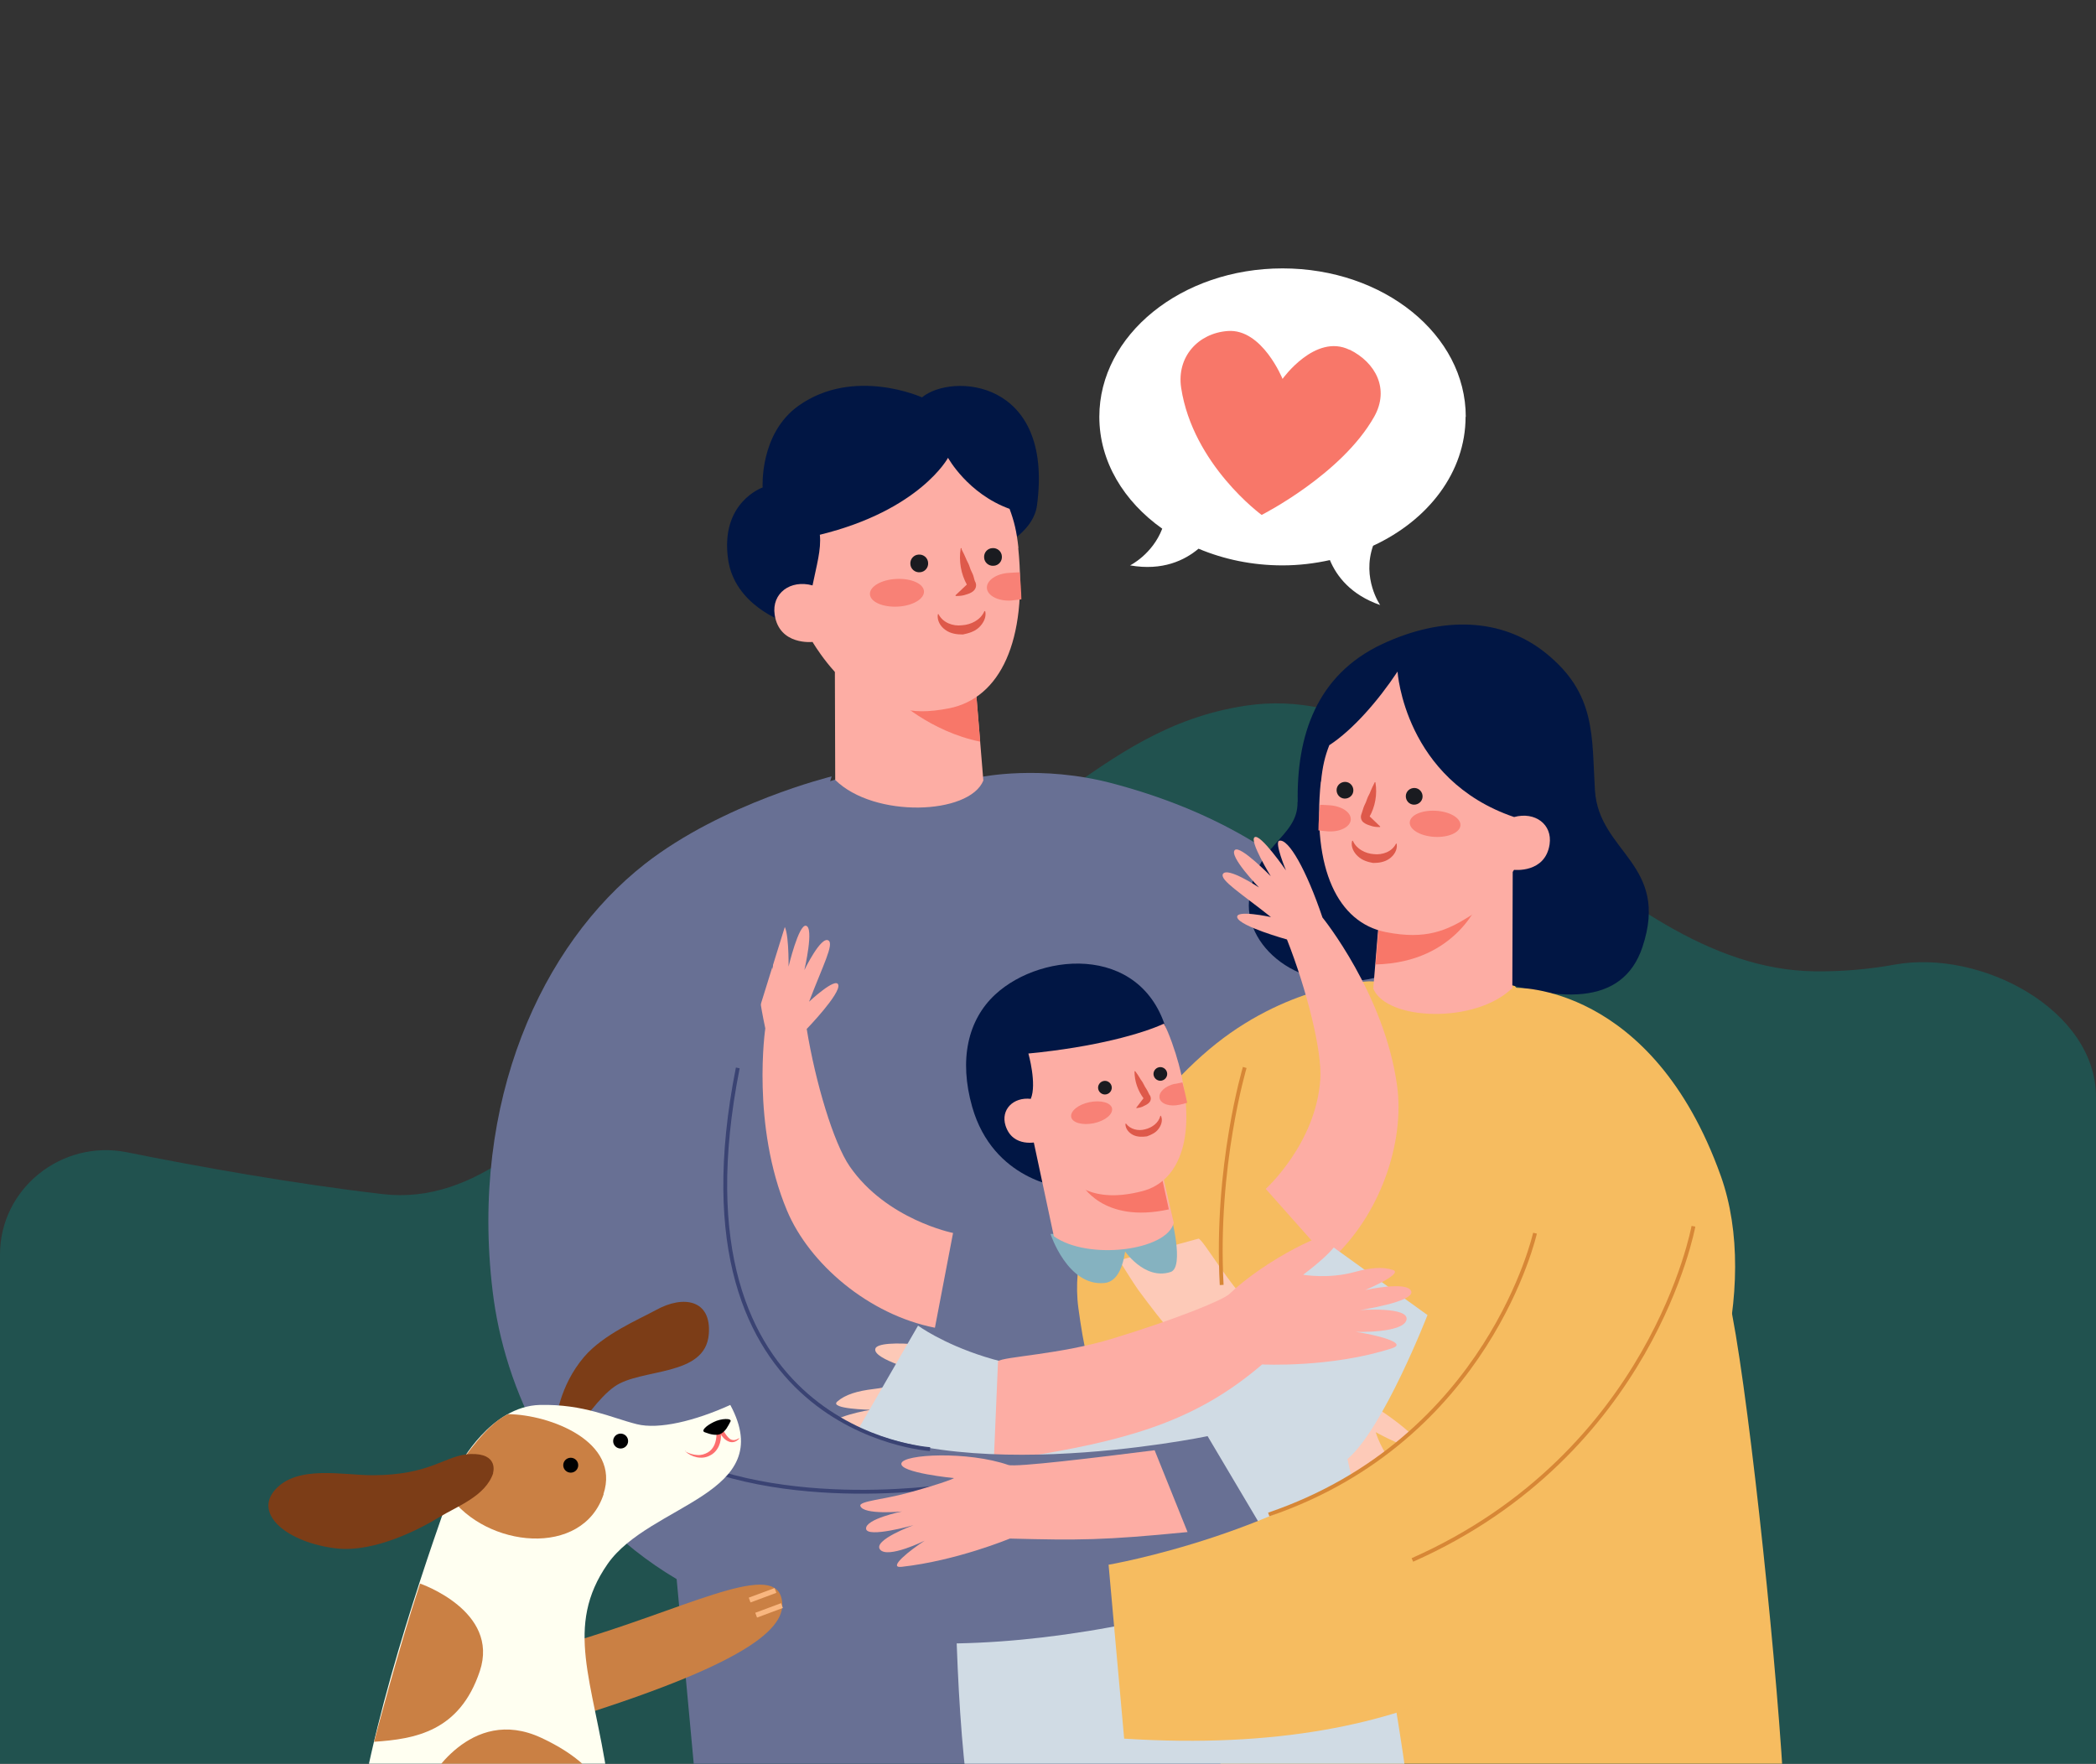 <svg width="164" height="138" viewBox="0 0 164 138" fill="none" xmlns="http://www.w3.org/2000/svg">
<rect x="0" y="0" width="164" height="138" fill="#333333" stroke="none"/>
<path d="M0 98.161C0 92.983 4.848 89.138 9.924 90.157C15.564 91.289 22.893 92.609 29.957 93.434C44.466 95.128 53.531 69.484 68.224 68.442C80.774 67.552 85.277 57.016 97.525 55.207C113.624 52.829 125.384 75.801 142 76C144.214 76.026 146.312 75.825 148.269 75.472C154.996 74.26 164 79.007 164 85.843V138.001H0V98.161Z" fill="#21524F"/>
<g clip-path="url(#clip0_2312_4264)">
<path d="M115.352 90.222C111.001 75.877 103.007 65.525 87.065 61.301C81.464 59.812 76.772 60.795 76.772 60.795C76.772 60.795 77.343 61.701 73.161 62.53C68.979 63.36 65.584 60.933 65.584 60.933C65.584 60.933 54.967 63.974 50.476 67.629C45.985 71.285 40.399 83.296 42.173 98.178C43.269 107.348 49.766 114.95 52.467 118.406L54.396 139.248H96.834L99.149 124.166C106.633 117.101 118.778 101.542 115.352 90.253V90.222Z" fill="#687094"/>
<path d="M76.941 61.072L76.184 51.856V51.349L65.32 51.088L65.351 61.026C68.407 64.036 75.845 63.759 76.941 61.072Z" fill="#FDADA4"/>
<path d="M70.027 54.605C70.027 54.605 72.713 57.217 76.694 58.031L76.185 51.856L70.027 54.605Z" fill="#F87769"/>
<path d="M78.731 42.564C78.731 42.564 80.892 41.458 81.139 39.538C82.466 29.647 74.457 29.171 72.142 31.091C72.142 31.091 66.818 28.68 62.497 31.736C59.41 33.917 59.673 38.141 59.673 38.141C59.673 38.141 56.324 39.293 56.972 43.777C57.481 47.356 61.339 48.646 61.339 48.646C61.339 48.646 62.821 47.694 65.583 49.675C68.345 51.657 71.71 52.24 74.58 49.675C79.487 45.298 78.731 42.595 78.731 42.595V42.564Z" fill="#011644"/>
<path d="M79.687 42.871C79.548 41.566 79.347 40.767 78.993 39.815C75.721 38.632 74.178 35.821 74.178 35.821C74.178 35.821 71.986 39.922 64.147 41.842C64.27 42.994 63.885 44.269 63.576 45.805C61.847 45.329 60.366 46.419 60.613 48.093C60.968 50.52 63.576 50.228 63.576 50.228C63.576 50.228 65.351 53.238 67.233 54.068C69.934 55.251 70.891 56.08 74.27 55.419C78.252 54.621 80.412 50.151 79.672 42.886L79.687 42.871Z" fill="#FDADA4"/>
<path d="M78.992 44.822C79.116 44.822 79.656 44.776 79.779 44.776C79.857 45.513 79.903 46.219 79.918 46.895C79.795 46.911 79.255 46.972 79.116 46.987C78.097 47.049 77.249 46.603 77.218 46.005C77.187 45.406 77.974 44.868 78.992 44.822Z" fill="#F88176"/>
<path d="M68.067 46.496C68.098 47.095 69.07 47.525 70.243 47.464C71.416 47.402 72.326 46.865 72.296 46.266C72.265 45.667 71.293 45.236 70.12 45.298C68.947 45.359 68.036 45.897 68.067 46.496Z" fill="#F88176"/>
<path d="M77.002 43.624C77.018 44.008 77.357 44.3 77.743 44.269C78.129 44.254 78.422 43.916 78.391 43.532C78.376 43.148 78.036 42.856 77.65 42.887C77.265 42.902 76.971 43.24 77.002 43.624Z" fill="#1A1B20"/>
<path d="M71.231 44.131C71.246 44.515 71.586 44.806 71.972 44.776C72.357 44.76 72.65 44.422 72.62 44.038C72.604 43.655 72.265 43.363 71.879 43.394C71.493 43.409 71.2 43.747 71.231 44.131Z" fill="#1A1B20"/>
<path d="M77.095 47.847C77.188 48.308 76.941 48.769 76.602 49.092C76.262 49.414 75.799 49.552 75.336 49.645C74.873 49.645 74.379 49.583 73.978 49.291C73.577 49.015 73.314 48.554 73.376 48.093C73.376 48.093 73.392 48.047 73.407 48.047C73.407 48.047 73.422 48.047 73.438 48.062C73.777 48.723 74.564 49.015 75.274 48.923C75.984 48.877 76.725 48.508 77.018 47.832C77.018 47.817 77.049 47.801 77.064 47.817C77.064 47.817 77.08 47.817 77.08 47.847H77.095Z" fill="#DE594A"/>
<path d="M75.229 42.963C75.368 43.224 75.475 43.455 75.568 43.67C75.645 43.885 75.784 44.085 75.846 44.284C75.908 44.484 75.985 44.684 76.093 44.883C76.185 45.068 76.216 45.313 76.278 45.467L76.324 45.559C76.432 45.805 76.355 46.081 76.154 46.25C76 46.388 75.784 46.465 75.568 46.527C75.368 46.603 75.105 46.634 74.827 46.634H74.796C74.796 46.634 74.766 46.634 74.766 46.603C74.766 46.603 74.766 46.588 74.766 46.573L75.676 45.713V45.789C75.182 44.914 75.013 43.885 75.167 42.917C75.167 42.902 75.182 42.887 75.213 42.887C75.213 42.887 75.229 42.887 75.244 42.902V42.933L75.229 42.963Z" fill="#DE594A"/>
<path d="M100.064 111.752C100.064 111.752 97.379 112.55 96.777 112.689C88.891 114.424 83.752 114.685 77.811 112.689C77.811 112.689 72.857 114.977 67.888 115.3C66.561 115.392 68.737 113.825 70.064 113.042C70.064 113.042 66.653 114.532 66.021 113.656C65.388 112.765 69.107 111.598 69.107 111.598C69.107 111.598 64.879 112.612 64.832 111.721C64.786 110.845 68.12 110.308 68.12 110.308C68.12 110.308 64.848 110.246 65.511 109.663C66.144 109.11 67.086 108.833 68.367 108.68C70.496 108.449 72.194 107.374 72.194 107.374C72.194 107.374 68.258 106.376 68.49 105.531C68.706 104.687 74.57 105.193 78.12 106.622C78.752 106.883 82.657 106.898 87.842 106.468C92.147 106.115 96.422 104.564 96.885 104.779L100.064 111.736V111.752Z" fill="#FDC9B7"/>
<path d="M139.519 139.217C138.871 128.358 136.618 107.424 135.275 101.619C134.766 95.736 132.281 98.424 130.645 92.403C129.38 87.765 124.735 84.34 124.735 84.34L118.439 77.044L107.127 76.783C107.127 76.783 101.093 76.952 95.167 81.652C89.257 86.352 83.408 95.352 84.38 102.371C85.152 107.977 86.263 113.199 94.936 120.28C95.167 126.961 95.167 130.417 95.553 139.217H139.534H139.519Z" fill="#F6BC60"/>
<path d="M101.539 62.746C101.447 57.616 102.974 52.824 108.144 50.397C112.866 48.186 117.511 48.324 120.953 51.104C124.919 54.298 124.533 57.601 124.795 61.84C125.104 66.709 130.675 67.599 128.514 74.096C126.956 78.765 121.909 78.504 115.629 76.231C113.885 75.601 110.181 76.891 108.144 76.354C102.079 78.151 97.419 74.25 97.727 70.502C98.082 66.094 101.585 65.587 101.524 62.746H101.539Z" fill="#011644"/>
<path d="M107.451 77.352L108.161 68.705V68.229L118.362 67.983L118.331 77.306C115.46 80.132 108.485 79.871 107.451 77.352Z" fill="#FDADA4"/>
<path d="M115.798 70.379C115.798 70.379 114.07 75.309 107.635 75.463L108.283 67.676L115.798 70.379Z" fill="#F87769"/>
<path d="M103.361 61.164C103.484 59.935 103.67 59.182 104.009 58.307C105.83 57.124 107.821 54.851 109.349 52.547C109.349 52.547 109.889 61.01 118.469 63.928C120.105 63.483 121.478 64.497 121.247 66.063C120.907 68.337 118.469 68.06 118.469 68.06C118.469 68.06 116.663 70.64 115.028 71.669C113.222 72.806 111.586 73.558 108.423 72.929C104.688 72.192 102.651 67.983 103.346 61.164H103.361Z" fill="#FDADA4"/>
<path d="M104.024 63.007C103.901 63.007 103.407 62.961 103.284 62.976C103.222 63.667 103.16 64.328 103.16 64.973C103.284 64.988 103.777 65.05 103.901 65.05C104.858 65.111 105.66 64.696 105.691 64.128C105.722 63.56 104.981 63.068 104.024 63.007Z" fill="#F88176"/>
<path d="M114.272 64.573C114.241 65.142 113.33 65.541 112.235 65.48C111.139 65.418 110.275 64.911 110.305 64.343C110.336 63.775 111.247 63.376 112.343 63.437C113.438 63.498 114.302 64.005 114.272 64.573Z" fill="#F88176"/>
<path d="M105.892 61.87C105.877 62.224 105.568 62.5 105.198 62.485C104.843 62.469 104.565 62.162 104.581 61.794C104.596 61.44 104.905 61.164 105.275 61.179C105.63 61.195 105.908 61.502 105.892 61.87Z" fill="#1A1B20"/>
<path d="M111.308 62.346C111.293 62.7 110.984 62.976 110.614 62.961C110.259 62.945 109.981 62.638 109.997 62.27C110.012 61.916 110.321 61.64 110.691 61.655C111.046 61.671 111.324 61.978 111.308 62.346Z" fill="#1A1B20"/>
<path d="M105.784 65.833C105.692 66.263 105.923 66.708 106.247 67C106.571 67.307 107.003 67.446 107.435 67.522C107.868 67.522 108.331 67.461 108.716 67.184C109.087 66.923 109.349 66.493 109.287 66.048C109.287 66.048 109.272 66.002 109.256 66.002C109.256 66.002 109.241 66.002 109.226 66.017C108.917 66.647 108.161 66.908 107.497 66.831C106.834 66.785 106.139 66.432 105.861 65.802C105.861 65.787 105.831 65.772 105.815 65.787C105.815 65.787 105.8 65.787 105.8 65.802L105.784 65.833Z" fill="#DE594A"/>
<path d="M107.543 61.256C107.42 61.502 107.312 61.717 107.235 61.917C107.173 62.116 107.034 62.3 106.972 62.5C106.911 62.684 106.834 62.884 106.741 63.053C106.664 63.222 106.618 63.453 106.556 63.606L106.525 63.698C106.432 63.929 106.494 64.19 106.679 64.343C106.834 64.466 107.019 64.543 107.235 64.604C107.42 64.681 107.667 64.712 107.929 64.712H107.96C107.96 64.712 107.991 64.712 107.991 64.681V64.666L107.142 63.852V63.929C107.605 63.115 107.775 62.147 107.621 61.225C107.621 61.21 107.605 61.195 107.59 61.195C107.59 61.195 107.574 61.195 107.559 61.21L107.543 61.256Z" fill="#DE594A"/>
<path d="M87.564 98.604C87.564 98.604 88.753 100.509 89.046 100.908C92.935 106.207 95.99 109.217 100.913 111.552C100.913 111.552 102.626 115.468 105.543 118.433C106.314 119.216 105.913 117.219 105.543 116.083C105.543 116.083 106.762 118.74 107.703 118.663C108.629 118.571 107.024 115.898 107.024 115.898C107.024 115.898 109.061 118.771 109.617 118.356C110.172 117.941 108.413 115.806 108.413 115.806C108.413 115.806 110.497 117.603 110.435 116.943C110.373 116.313 109.956 115.637 109.247 114.854C108.058 113.533 107.642 112.059 107.642 112.059C107.642 112.059 110.713 113.764 111.083 113.226C111.453 112.688 107.487 109.647 104.401 108.357C103.845 108.127 101.392 105.946 98.413 102.828C95.929 100.232 94.2 97.068 93.784 96.915L87.58 98.604H87.564Z" fill="#FDCAB8"/>
<path d="M97.394 83.522C97.394 83.522 95.08 91.263 95.589 100.54" stroke="#D78736" stroke-width="0.3"/>
<path d="M74.556 96.469C74.556 96.469 69.356 95.425 66.485 91.263C65.22 89.435 63.8 84.674 63.121 80.511C63.121 80.511 65.791 77.747 65.59 77.056C65.405 76.411 63.306 78.377 63.306 78.377C64.371 75.581 65.281 73.861 64.818 73.585C64.232 73.216 62.936 75.904 62.936 75.904C62.936 75.904 63.723 72.556 63.059 72.433C62.488 72.325 61.701 75.627 61.701 75.627C61.701 75.627 61.748 72.387 61.223 72.356C60.683 72.325 60.451 75.842 60.451 75.842C60.451 75.842 60.112 73.477 59.71 73.585C58.985 73.784 59.062 76.656 59.88 80.465C59.88 80.465 58.769 88.022 61.578 94.719C63.322 98.881 67.951 102.859 73.152 103.888L74.572 96.469H74.556Z" fill="#FDADA4"/>
<path d="M99.031 93.029C99.031 93.029 102.966 89.481 103.305 84.459C103.46 82.247 102.24 77.424 100.697 73.508C100.697 73.508 96.993 72.479 96.808 71.788C96.639 71.142 99.447 71.757 99.447 71.757C97.102 69.898 95.45 68.869 95.682 68.393C96.006 67.779 98.506 69.438 98.506 69.438C98.506 69.438 96.114 66.965 96.623 66.504C97.055 66.12 99.432 68.562 99.432 68.562C99.432 68.562 97.734 65.798 98.166 65.506C98.614 65.199 100.62 68.102 100.62 68.102C100.62 68.102 99.694 65.89 100.095 65.782C100.821 65.598 102.225 68.086 103.475 71.788C103.475 71.788 108.305 77.731 109.308 84.904C109.941 89.358 107.997 95.148 104.046 98.666L99.015 92.998L99.031 93.029Z" fill="#FDADA4"/>
<path d="M105.443 114.152C108.252 111.756 111.693 102.894 111.693 102.894L103.591 97.057C103.591 97.057 99.641 104.491 91.03 106.534C79.394 109.298 71.832 103.723 71.832 103.723L66.848 112.355C66.848 112.355 71.169 117.346 74.718 118.391C74.718 118.391 74.564 130.524 75.598 139.202H110.058C108.514 127.959 105.428 114.136 105.428 114.136L105.443 114.152Z" fill="#D0DBE4"/>
<path d="M82.195 96.546C82.195 96.546 83.538 100.678 86.424 100.386C88.229 100.202 88.121 96.546 88.121 96.546H82.195Z" fill="#85B2C0"/>
<path d="M91.593 94.995C91.593 94.995 92.719 99.157 91.593 99.526C89.525 100.202 87.936 97.79 87.936 97.79L91.593 94.995Z" fill="#85B2C0"/>
<path d="M90.683 88.928C90.683 88.928 92.334 85.703 91.454 81.372C89.911 73.83 81.578 74.368 77.859 77.824C75.729 79.805 75.019 82.907 76.069 86.609C77.72 92.384 83.09 92.891 83.09 92.891L90.683 88.928Z" fill="#011644"/>
<path d="M91.84 95.686L90.652 90.51L90.59 90.126L80.791 88.928L82.458 96.731C85.143 98.65 91.331 97.852 91.84 95.671V95.686Z" fill="#FDADA4"/>
<path d="M84.603 92.614C84.603 92.614 86.239 95.778 91.455 94.626L90.545 90.449L84.603 92.599V92.614Z" fill="#F87769"/>
<path d="M92.225 83.245C91.963 82.262 91.454 80.788 91.068 80.097C89.401 80.865 85.728 81.924 80.466 82.431C80.466 82.431 81.145 84.827 80.651 85.979C79.278 85.826 78.29 86.824 78.676 88.068C79.247 89.865 81.192 89.343 81.192 89.343C81.192 89.343 81.732 90.449 82.874 91.555C83.846 92.507 85.374 94.242 89.386 93.198C92.411 92.415 93.676 88.682 92.225 83.245Z" fill="#FDADA4"/>
<path d="M91.933 84.812C92.025 84.797 92.427 84.704 92.519 84.689C92.658 85.242 92.782 85.764 92.89 86.286C92.797 86.317 92.396 86.425 92.288 86.44C91.516 86.609 90.822 86.379 90.729 85.918C90.636 85.457 91.177 84.966 91.933 84.797V84.812Z" fill="#F88176"/>
<path d="M83.816 87.408C83.908 87.853 84.711 88.068 85.59 87.884C86.47 87.7 87.103 87.177 87.01 86.716C86.918 86.271 86.115 86.056 85.235 86.24C84.356 86.425 83.723 86.947 83.816 87.408Z" fill="#F88176"/>
<path d="M90.266 84.136C90.328 84.428 90.621 84.612 90.898 84.551C91.192 84.489 91.377 84.198 91.315 83.921C91.253 83.629 90.96 83.445 90.682 83.506C90.389 83.568 90.204 83.86 90.266 84.136Z" fill="#1A1B20"/>
<path d="M85.93 85.211C85.992 85.503 86.285 85.687 86.562 85.626C86.856 85.564 87.041 85.273 86.979 84.996C86.918 84.704 86.624 84.52 86.347 84.582C86.053 84.643 85.868 84.935 85.93 85.211Z" fill="#1A1B20"/>
<path d="M90.852 87.346C90.991 87.684 90.852 88.068 90.636 88.344C90.42 88.636 90.08 88.79 89.741 88.913C89.386 88.959 89 88.974 88.66 88.805C88.321 88.636 88.059 88.314 88.059 87.96C88.059 87.96 88.059 87.914 88.09 87.914H88.105C88.444 88.375 89.077 88.513 89.602 88.36C90.126 88.237 90.651 87.868 90.79 87.315C90.79 87.315 90.805 87.3 90.821 87.3C90.821 87.3 90.821 87.3 90.836 87.315L90.852 87.346Z" fill="#DE594A"/>
<path d="M88.847 83.844C88.986 84.029 89.094 84.198 89.186 84.351C89.263 84.505 89.402 84.643 89.464 84.797C89.541 84.95 89.618 85.088 89.711 85.227C89.803 85.365 89.865 85.534 89.927 85.641L89.973 85.703C90.081 85.887 90.066 86.102 89.927 86.256C89.819 86.379 89.68 86.455 89.51 86.532C89.371 86.624 89.171 86.67 88.955 86.701H88.939C88.939 86.701 88.908 86.701 88.908 86.686C88.908 86.686 88.908 86.686 88.908 86.67L89.495 85.902V85.964C89.032 85.35 88.769 84.597 88.769 83.844C88.769 83.844 88.769 83.814 88.8 83.814H88.816L88.847 83.844Z" fill="#DE594A"/>
<path d="M77.781 114.178C77.781 114.178 80.574 113.917 81.176 113.825C89.154 112.504 94.016 110.815 98.753 106.76C98.753 106.76 104.201 107.036 108.938 105.485C110.204 105.07 107.596 104.425 106.068 104.21C106.068 104.21 109.787 104.333 110.05 103.273C110.296 102.214 106.408 102.506 106.408 102.506C106.408 102.506 110.713 101.86 110.42 101.031C110.127 100.202 106.824 100.939 106.824 100.939C106.824 100.939 109.834 99.664 109 99.372C108.198 99.096 107.225 99.188 105.991 99.526C103.923 100.094 101.963 99.741 101.963 99.741C101.963 99.741 105.235 97.345 104.71 96.654C104.201 95.947 98.954 98.604 96.192 101.246C95.698 101.722 92.087 103.197 87.118 104.717C82.982 105.992 78.445 106.146 78.09 106.514L77.766 114.148L77.781 114.178Z" fill="#FDADA4"/>
<path d="M65.073 60.749C65.073 60.749 56.57 62.822 50.459 67.599C42.403 73.896 36.755 86.137 38.545 101.02C40.336 115.995 54.44 138.696 101.184 123.659L94.487 112.37C94.487 112.37 72.527 116.947 64.163 109.867C55.798 102.786 57.465 85.2 57.465 85.2L65.073 60.749Z" fill="#687094"/>
<path d="M75.018 116.16C75.018 116.16 61.129 118.586 51.746 113.349" stroke="#3A4373" stroke-width="0.3"/>
<path d="M72.773 113.384C72.773 113.384 52.063 112.109 57.727 83.557" stroke="#3A4373" stroke-width="0.3"/>
<path d="M92.904 119.876C86.346 120.522 84.417 120.522 79.016 120.383C79.016 120.383 74.849 122.119 70.543 122.595C69.401 122.718 71.222 121.274 72.349 120.552C72.349 120.552 69.448 121.981 68.861 121.243C68.275 120.506 71.469 119.339 71.469 119.339C71.469 119.339 67.827 120.368 67.766 119.615C67.704 118.847 70.574 118.264 70.574 118.264C70.574 118.264 67.565 118.556 67.318 117.834C67.195 117.45 69.17 117.327 71.053 116.805C74.262 115.914 74.648 115.653 74.648 115.653C74.648 115.653 70.374 115.238 70.528 114.501C70.682 113.764 75.744 113.533 78.892 114.624C79.448 114.823 85.852 114.04 90.343 113.472L92.92 119.876H92.904Z" fill="#FDADA4"/>
<path d="M118.561 77.29C118.561 77.29 129.24 76.906 134.641 92.004C137.759 100.743 133.993 113.307 128.129 120.817C122.28 128.328 112.003 137.574 87.959 136.038L86.74 122.43C86.74 122.43 100.938 120.003 109.935 112.431C118.932 104.875 121.648 99.253 122.836 93.693L118.561 77.29Z" fill="#F6BC60"/>
<path d="M120.105 96.489C120.105 96.489 116.509 112.616 99.272 118.499" stroke="#D78736" stroke-width="0.3"/>
<path d="M132.502 95.947C132.502 95.947 129.293 113.733 110.512 122.057" stroke="#D78736" stroke-width="0.3"/>
<path d="M114.688 32.611C114.688 26.191 108.269 21 100.352 21C92.435 21 86.016 26.207 86.016 32.611C86.016 36.113 87.929 39.231 90.939 41.366C90.167 43.378 88.423 44.238 88.423 44.238C90.969 44.684 92.698 43.839 93.778 42.933C95.753 43.762 97.975 44.238 100.352 44.238C101.633 44.238 102.883 44.084 104.056 43.823C104.58 45.083 105.692 46.542 107.991 47.341C107.991 47.341 106.54 45.267 107.435 42.702C111.756 40.706 114.673 36.943 114.673 32.611H114.688Z" fill="white"/>
<path d="M105.599 27.358C107.651 28.372 108.731 30.445 107.528 32.595C104.981 37.126 98.716 40.29 98.716 40.29C98.716 40.29 93.346 36.374 92.42 30.353C92.049 27.911 93.762 26.068 96.062 25.899C98.762 25.699 100.352 29.646 100.352 29.646C100.352 29.646 102.913 26.052 105.599 27.373V27.358Z" fill="#F87769"/>
<path d="M43.516 111.111C43.516 111.111 43.747 108.469 45.692 106.181C47.204 104.399 49.966 103.247 51.34 102.495C53.485 101.312 55.676 101.696 55.46 104.384C55.198 107.763 50.136 107.026 48.068 108.5C45.553 110.297 43.531 115.581 43.516 111.111Z" fill="#7C3D17"/>
<path d="M44.395 128.59C53.361 126.009 60.305 122.17 61.123 124.965C61.756 127.115 59.225 129.895 44.935 134.38L44.395 128.59Z" fill="#CA8044"/>
<path d="M60.676 124.443L58.654 125.195" stroke="#F9B67F" stroke-width="0.4"/>
<path d="M61.186 125.625L59.164 126.378" stroke="#F9B67F" stroke-width="0.4"/>
<path d="M28.623 139.157C30.799 128.543 35.259 116.901 35.953 114.644C35.953 114.644 38.376 110.021 42.25 109.928C45.691 109.852 47.805 110.927 49.827 111.434C51.54 111.864 54.364 111.188 57.142 109.928C60.922 116.963 50.845 117.639 47.543 122.369C44.132 127.269 46.401 131.492 47.543 139.157H28.623Z" fill="#FFFFF1"/>
<path d="M33.484 139.494H39.996C42.821 142.643 45.459 143.088 46.663 142.459C47.836 141.844 47.99 138.604 42.358 135.977C36.74 133.351 33.469 139.494 33.469 139.494H33.484Z" fill="#CA8044"/>
<path d="M32.867 123.905C32.867 123.905 39.117 126.04 37.543 130.755C35.969 135.47 32.497 136.069 29.271 136.284C29.271 136.284 31.123 129.189 32.867 123.905Z" fill="#CA8044"/>
<path d="M47.234 116.901C45.598 121.924 38.021 121.11 35.15 117.009C35.15 117.009 35.629 115.181 35.937 114.644C36.261 114.106 38.175 111.326 39.765 110.65C42.99 110.681 48.576 112.77 47.218 116.901H47.234Z" fill="#CA8044"/>
<path d="M38.577 115.258C38.577 115.258 39.071 113.691 36.802 113.768C34.842 113.845 33.731 115.427 29.148 115.427C26.818 115.427 23.284 114.613 21.54 116.548C19.796 118.483 22.512 120.71 26.324 121.156C29.364 121.494 32.96 119.574 34.364 118.714C35.768 117.854 37.99 117.07 38.592 115.258H38.577Z" fill="#7C3D17"/>
<path d="M45.243 114.644C45.243 114.966 44.981 115.227 44.657 115.227C44.333 115.227 44.07 114.966 44.07 114.644C44.07 114.321 44.333 114.06 44.657 114.06C44.981 114.06 45.243 114.321 45.243 114.644Z" fill="#010101"/>
<path d="M49.147 112.755C49.147 113.077 48.885 113.338 48.561 113.338C48.237 113.338 47.975 113.077 47.975 112.755C47.975 112.432 48.237 112.171 48.561 112.171C48.885 112.171 49.147 112.432 49.147 112.755Z" fill="#010101"/>
<path d="M53.623 113.569C53.931 113.738 54.256 113.83 54.549 113.845C54.857 113.876 55.135 113.784 55.382 113.645C55.861 113.369 56.061 112.801 56.061 112.202C56.061 112.017 56.2 111.879 56.37 111.864C56.478 111.864 56.586 111.925 56.648 112.017C56.771 112.217 56.941 112.463 57.111 112.586C57.203 112.647 57.296 112.678 57.419 112.678C57.543 112.678 57.681 112.616 57.82 112.54C57.82 112.54 57.836 112.54 57.851 112.54C57.851 112.54 57.851 112.54 57.851 112.555C57.743 112.662 57.62 112.77 57.465 112.816C57.311 112.862 57.141 112.847 57.002 112.785C56.709 112.662 56.509 112.417 56.339 112.156H56.401C56.478 112.816 56.185 113.584 55.536 113.891C54.904 114.229 54.101 114.014 53.607 113.553C53.607 113.553 53.607 113.538 53.607 113.523C53.607 113.523 53.623 113.523 53.638 113.523L53.623 113.569Z" fill="#FD6F6E"/>
<path d="M57.157 111.219C56.957 111.603 56.787 111.971 56.401 112.186C56.093 112.355 55.553 112.232 55.136 112.063C54.827 111.941 55.275 111.541 55.846 111.265C56.417 110.973 57.296 110.942 57.157 111.234V111.219Z" fill="#010101"/>
</g>
<defs>
<clipPath id="clip0_2312_4264">
<rect width="130" height="138" fill="white" transform="translate(19)"/>
</clipPath>
</defs>
</svg>
